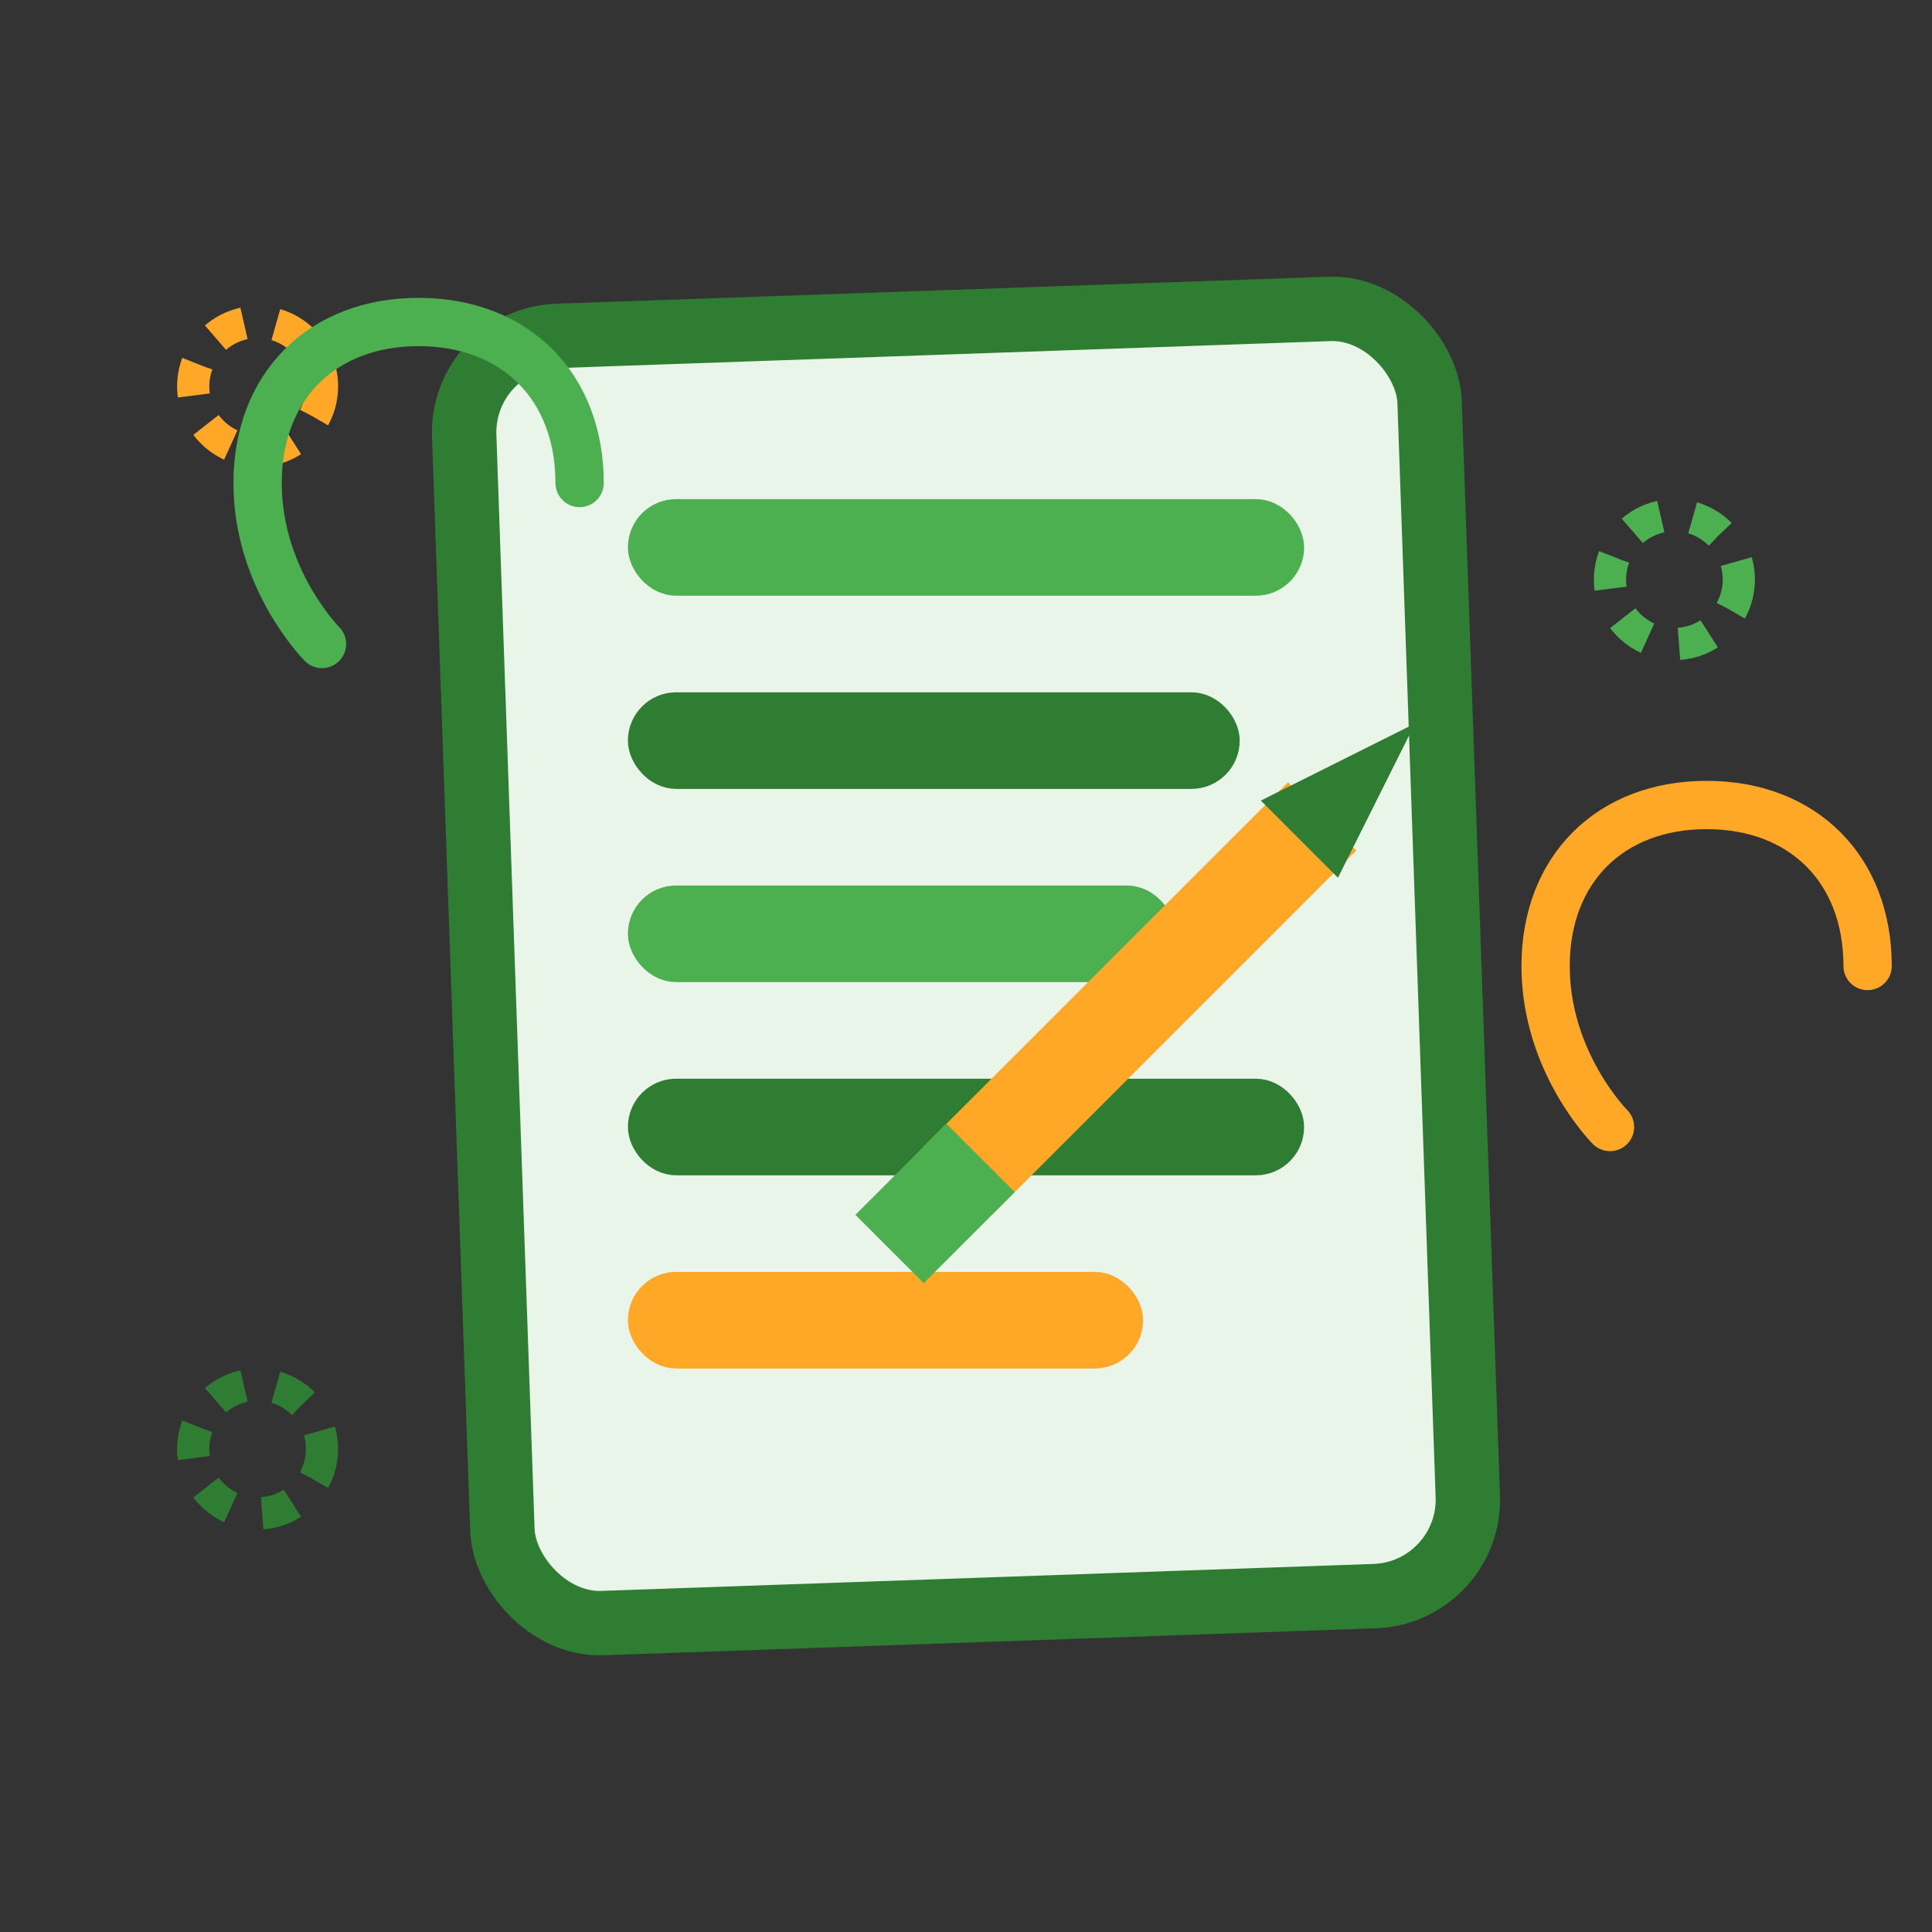 <svg width="60" height="60" viewBox="0 0 60 60" fill="none" xmlns="http://www.w3.org/2000/svg">
  <rect x="0" y="0" width="60" height="60" fill="#333333" stroke="none"/>
  <rect x="15" y="10" width="30" height="40" rx="3" stroke="#2E7D32" stroke-width="2" fill="#E8F5E8" transform="rotate(-2 30 30)"/>
  <rect x="20" y="16" width="20" height="2" rx="1" stroke="#4CAF50" stroke-width="1" fill="#4CAF50"/>
  <rect x="20" y="22" width="18" height="2" rx="1" stroke="#2E7D32" stroke-width="1" fill="#2E7D32"/>
  <rect x="20" y="28" width="16" height="2" rx="1" stroke="#4CAF50" stroke-width="1" fill="#4CAF50"/>
  <rect x="20" y="34" width="20" height="2" rx="1" stroke="#2E7D32" stroke-width="1" fill="#2E7D32"/>
  <rect x="20" y="40" width="15" height="2" rx="1" stroke="#FFA726" stroke-width="1" fill="#FFA726"/>
  
  <!-- Pencil -->
  <g transform="translate(40, 25) rotate(45)">
    <rect x="0" y="0" width="2" height="15" stroke="#FFA726" stroke-width="1" fill="#FFA726"/>
    <polygon points="0,0 2,0 1,-3" stroke="#2E7D32" stroke-width="1" fill="#2E7D32"/>
    <rect x="0" y="15" width="2" height="3" stroke="#4CAF50" stroke-width="1" fill="#4CAF50"/>
  </g>
  
  <!-- Decorative elements -->
  <circle cx="8" cy="12" r="2" stroke="#FFA726" stroke-width="1" fill="none" stroke-dasharray="1,1"/>
  <circle cx="52" cy="18" r="2" stroke="#4CAF50" stroke-width="1" fill="none" stroke-dasharray="1,1"/>
  <circle cx="8" cy="45" r="2" stroke="#2E7D32" stroke-width="1" fill="none" stroke-dasharray="1,1"/>
  
  <!-- Paper clips -->
  <path d="M10 20C10 20 8 18 8 15C8 12 10 10 13 10C16 10 18 12 18 15" stroke="#4CAF50" stroke-width="1.5" fill="none" stroke-linecap="round"/>
  <path d="M50 35C50 35 48 33 48 30C48 27 50 25 53 25C56 25 58 27 58 30" stroke="#FFA726" stroke-width="1.5" fill="none" stroke-linecap="round"/>
</svg>
